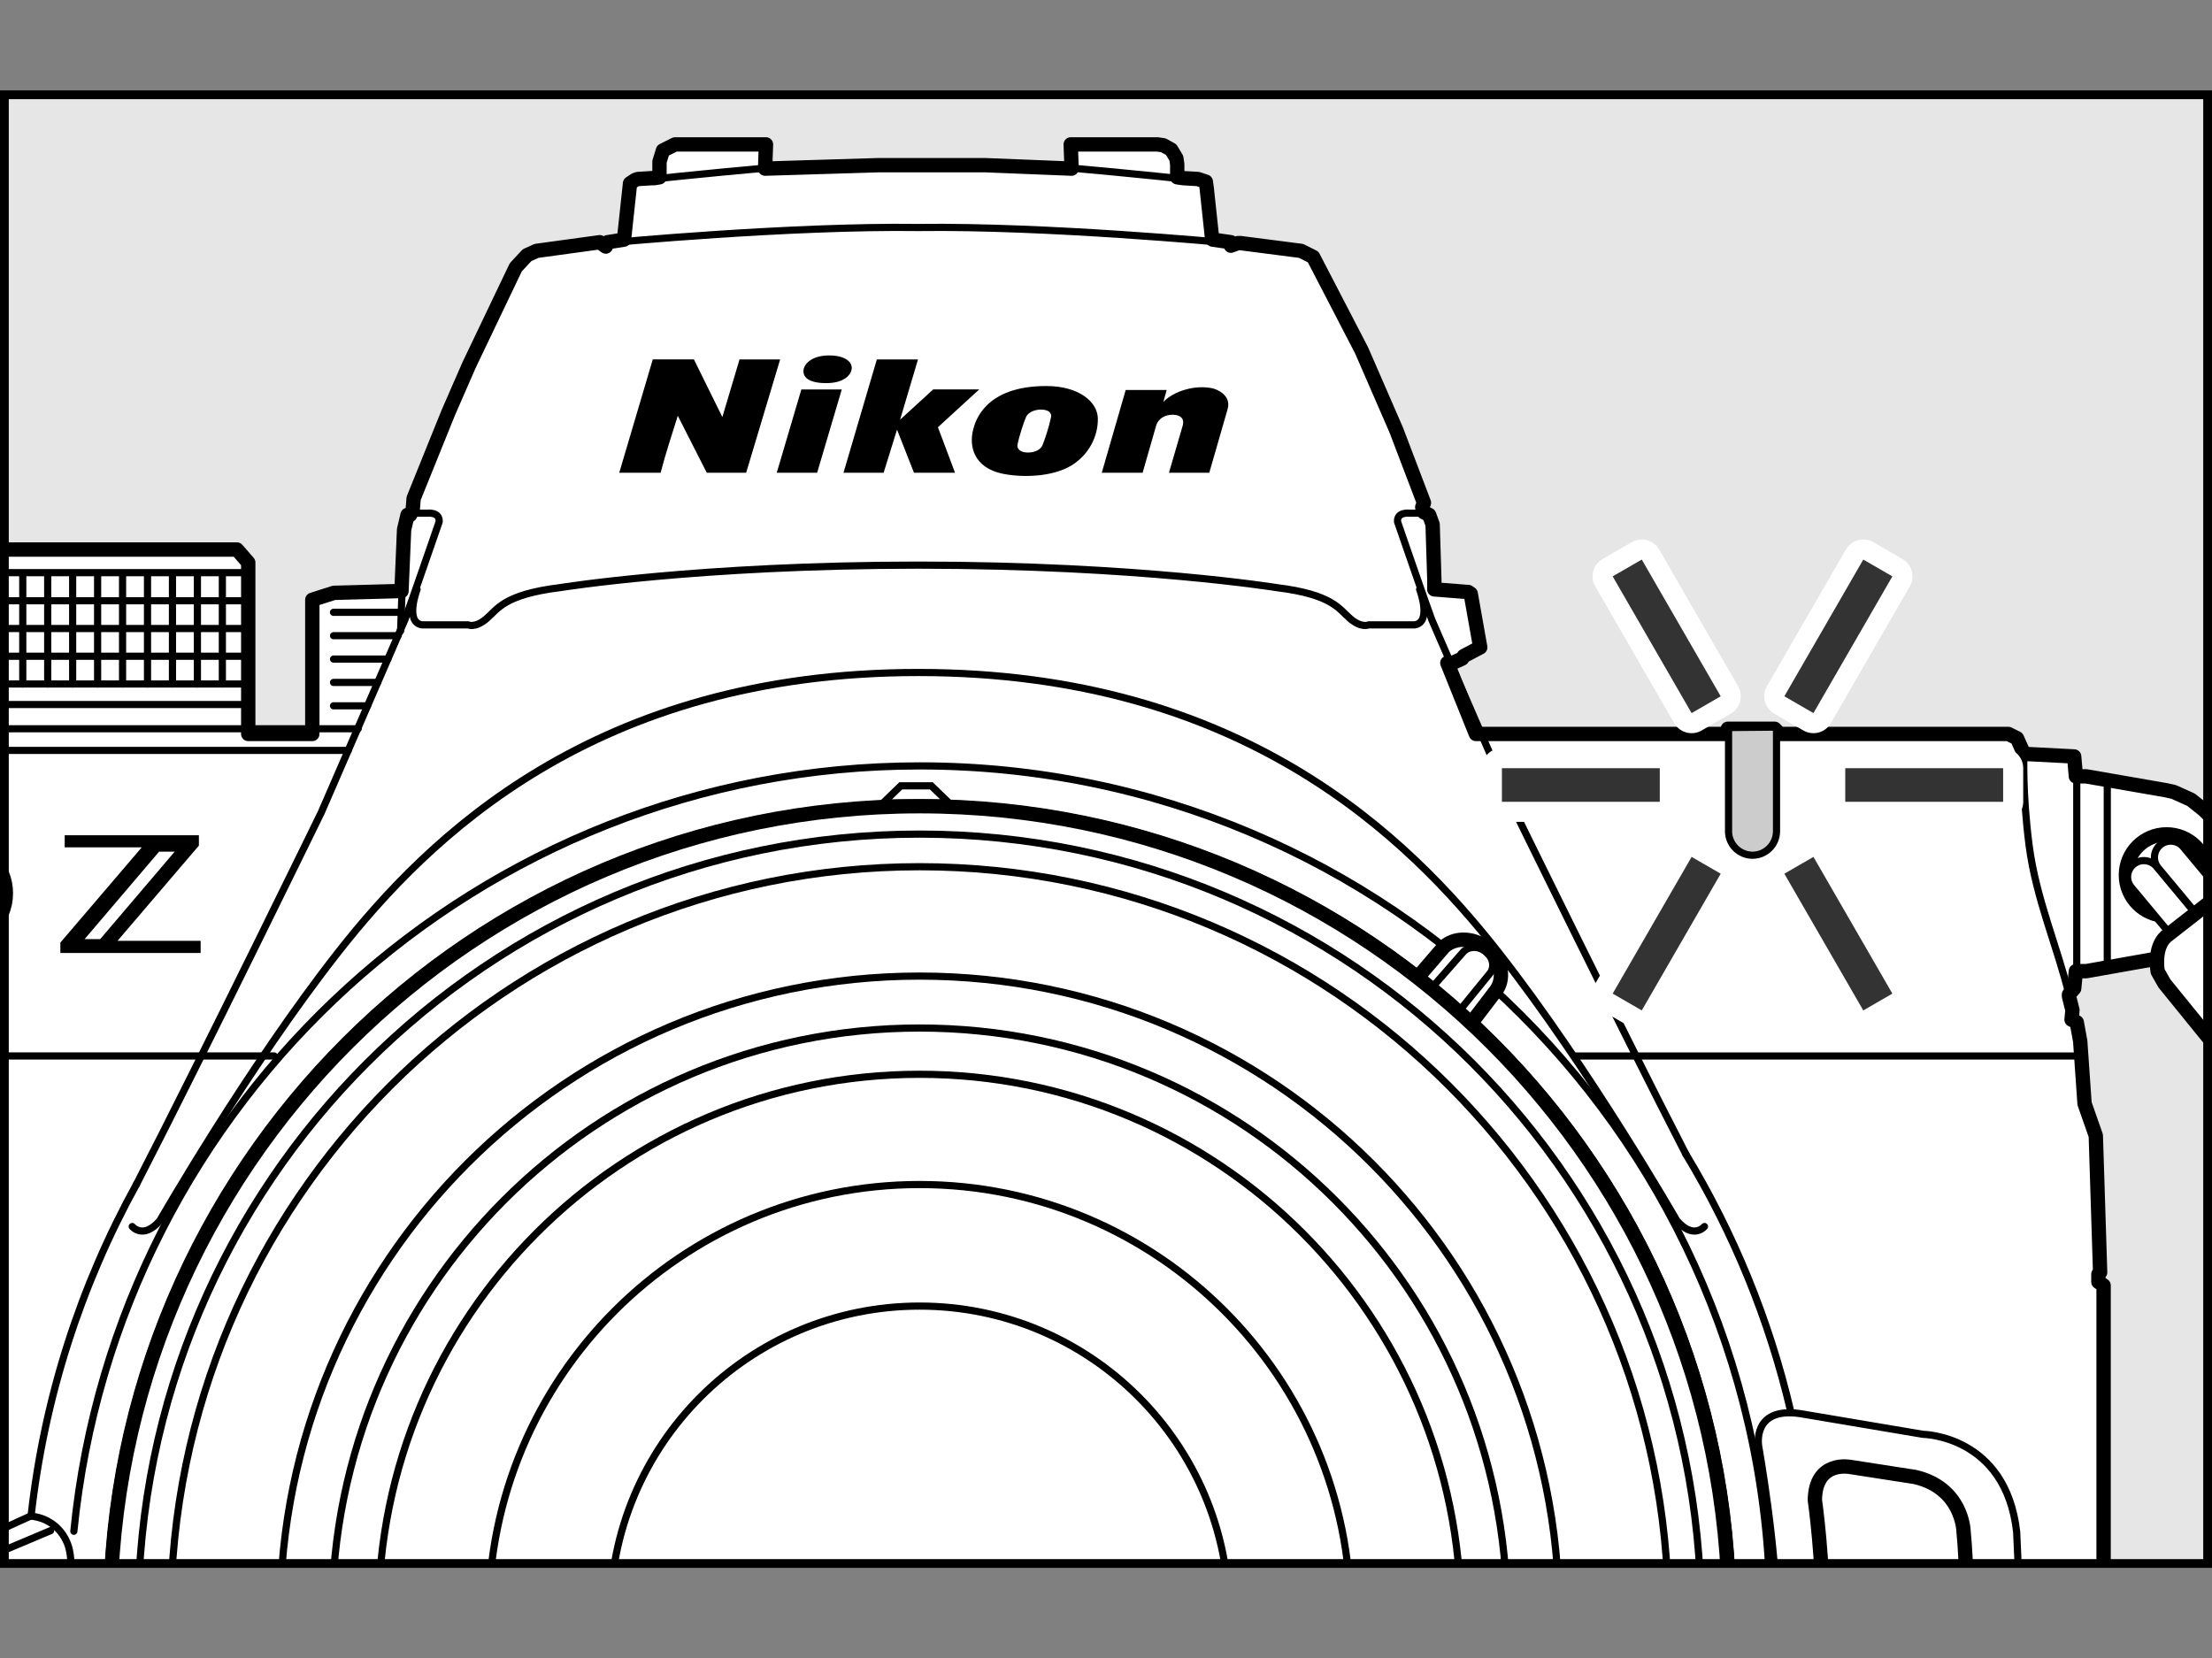 <?xml version="1.0" encoding="utf-8"?>
<!-- Generator: Adobe Illustrator 28.5.0, SVG Export Plug-In . SVG Version: 9.03 Build 54727)  -->
<!DOCTYPE svg PUBLIC "-//W3C//DTD SVG 1.1//EN" "http://www.w3.org/Graphics/SVG/1.1/DTD/svg11.dtd">
<svg version="1.1" xmlns="http://www.w3.org/2000/svg" xmlns:xlink="http://www.w3.org/1999/xlink" x="0px" y="0px"
	 width="277.478px" height="208.035px" viewBox="0 0 277.478 208.035" style="enable-background:new 0 0 277.478 208.035;"
	 xml:space="preserve">
<rect x="0" y="0" width="277.478" height="208.035" fill="#808080" stroke="none"/>
<g id="統合">
	<defs>
		<rect id="SVGID_1_" x="0.55" y="11.891" width="276.378" height="184.252"/>
	</defs>
	<use xlink:href="#SVGID_1_"  style="overflow:visible;fill:#E6E6E6;"/>
	<clipPath id="SVGID_00000045591722297406989250000016855422104360417695_">
		<use xlink:href="#SVGID_1_"  style="overflow:visible;"/>
	</clipPath>
	<g id="Body" style="clip-path:url(#SVGID_00000045591722297406989250000016855422104360417695_);">
		<polyline style="fill:#FFFFFF;stroke:#000000;stroke-width:1.8;stroke-linecap:round;stroke-linejoin:round;" points="270.287,120.311 261.707,121.832 260.404,121.832 260.187,124.004 
			259.535,124.764 259.535,124.981 259.97,126.719 259.861,127.914 260.513,128.239 260.947,130.629 
			261.49,138.448 262.902,142.467 263.445,159.626 263.228,159.843 263.228,160.821 263.88,161.255 
			263.88,278.331 263.337,278.44 262.142,278.44 262.033,278.44 262.033,278.983 262.033,279.417 
			263.228,279.417 263.445,280.286 263.445,285.607 263.445,280.286 263.011,301.246 262.793,301.572 
			262.902,304.505 262.468,307.22 262.359,308.957 262.033,310.586 259.427,314.931 258.558,315.691 
			256.82,316.234 253.312,316.234 237.994,316.234 -40.95,316.234 -109.566,316.234 -123.621,316.234 
			-125.468,315.582 -127.097,314.279 -127.966,312.976 -128.726,308.957 -128.726,304.505 
			-128.943,303.962 -129.377,303.636 -129.486,303.31 -130.246,287.779 -130.246,191.339 -129.92,184.062 
			-130.355,181.564 -133.613,169.835 -135.133,163.536 -135.676,160.061 -136.111,155.825 
			-136.219,153.544 -136.219,151.589 -136.111,149.526 -135.785,146.594 -135.242,143.336 -133.939,138.34 
			-133.504,136.819 -134.265,136.711 -139.369,135.842 -140.998,135.299 -142.193,134.756 
			-143.93,133.67 -145.777,131.498 -147.08,129.217 -147.623,126.828 -147.732,125.307 
			-147.623,123.787 -147.297,122.375 -146.971,121.506 -146.211,119.768 -144.908,118.031 -142.41,116.076 
			-140.564,115.207 -129.377,113.035 -128.074,113.035 -127.857,110.754 -126.988,110.537 -127.097,110.537 
			-126.988,110.537 -126.662,110.537 -124.925,110.428 -123.078,105.867 -120.363,100.871 
			-121.341,100.002 -121.449,99.785 -121.449,90.119 -119.169,88.056 -117.974,88.056 -107.548,88.056 
			-106.245,88.056 -104.941,88.056 -99.728,86.535 -98.099,86.21 -93.212,85.123 -82.243,84.146 
			-80.614,84.037 -76.921,83.712 -73.012,82.3 -70.84,81.757 -68.885,81.54 -67.581,81.431 
			-66.278,81.322 -63.346,81.214 -60.522,81.322 -59.11,81.431 -56.504,81.648 -53.68,82.3 
			-52.594,82.626 -52.485,81.757 -51.834,80.888 -37.715,76.978 -35.543,76.978 -35.326,76.978 
			-35.543,76.978 -34.674,77.087 -34.674,70.462 -33.154,68.941 -32.937,68.941 29.728,68.941 
			31.14,70.57 31.14,92.074 39.177,92.074 39.177,75.24 41.892,74.372 49.929,74.154 
			50.363,74.154 50.689,66.444 51.123,64.597 51.449,64.597 51.775,63.946 51.884,62.534 
			56.228,51.782 58.834,45.809 64.699,33.536 66.111,32.016 67.305,31.473 75.234,30.387 
			75.994,30.93 76.211,30.387 78.274,30.061 79.035,23.002 79.686,22.567 80.012,22.459 
			81.75,22.35 82.076,22.35 82.727,22.241 82.727,20.287 83.162,18.875 84.248,18.332 
			84.682,18.115 85.225,18.115 96.086,18.115 95.977,21.155 110.204,20.721 123.563,20.721 
			134.423,21.155 134.314,18.115 145.175,18.115 145.935,18.223 146.912,18.766 147.564,19.852 
			147.673,20.612 147.673,22.241 148.433,22.35 150.279,22.459 151.257,22.785 151.365,23.545 
			152.017,29.627 152.126,30.061 154.406,30.387 154.406,30.821 155.275,30.495 155.601,30.495 
			163.203,31.473 163.638,31.69 164.724,32.233 170.805,43.962 175.15,53.954 178.625,63.077 
			178.408,63.62 178.625,64.271 179.277,64.597 179.711,65.792 179.928,72.743 179.928,73.937 
			184.055,74.263 184.164,74.263 184.49,74.48 185.684,81.214 183.621,82.3 183.404,82.626 
			182.209,83.169 181.557,83.169 185.141,92.074 186.336,92.074 216.419,92.074 216.745,91.423 
			222.61,91.423 223.261,92.074 251.281,92.074 251.933,92.074 253.019,92.617 253.888,94.572 
			260.187,94.898 260.404,97.396 261.707,97.396 271.699,99.133 272.677,99.351 274.849,100.328 
			276.478,101.631 278.107,103.26 279.627,106.193 279.953,108.582 280.062,109.56 280.062,110.32 		"/>
		<g>
			<path style="fill:none;stroke:#000000;stroke-width:0.9;stroke-linecap:round;stroke-linejoin:round;" d="M166.795,265.911c14.962-12.216,25.503-29.635,28.87-49.499h3.408
				c0.72-4.462,1.112-9.039,1.112-13.713c0-21.371-7.922-40.888-20.969-55.833l-2.577,2.128
				c-14.336-16.36-35.112-26.945-58.368-27.787v-3.35c-1.001-0.034-1.998-0.077-3.015-0.077
				c-19.325,0-37.132,6.469-51.41,17.323l1.983,2.72c-15.244,11.634-26.271,28.523-30.364,47.974l-3.232-0.972
				c-1.232,5.761-1.904,11.744-1.904,17.876c0,21.025,7.651,40.249,20.3,55.083l2.717-1.988
				c12.875,15.003,31.103,25.279,51.735,27.84v3.369c3.333,0.395,6.719,0.631,10.175,0.631
				c20.264,0,38.847-7.1,53.434-18.935L166.795,265.911z"/>
			<path style="fill:none;stroke:#000000;stroke-width:0.9;stroke-linecap:round;" d="M163.88,232.92c0,5.279-4.347,9.61-9.628,9.61H76.249
				c-5.288,0-9.622-4.331-9.622-9.61v-60.428c0-5.288,4.333-9.61,9.622-9.61h78.003
				c5.281,0,9.628,4.321,9.628,9.61V232.92z"/>
			
				<linearGradient id="SVGID_00000108296719782013127290000010847686484194488980_" gradientUnits="userSpaceOnUse" x1="79.82" y1="238.138" x2="150.688" y2="167.27">
				<stop  offset="0.03" style="stop-color:#333333"/>
				<stop  offset="0.558" style="stop-color:#CCCCCC"/>
				<stop  offset="1" style="stop-color:#333333"/>
			</linearGradient>
			
				<rect x="75.051" y="172.039" style="fill:url(#SVGID_00000108296719782013127290000010847686484194488980_);stroke:#000000;stroke-width:1.8;stroke-linecap:round;stroke-linejoin:round;" width="80.406" height="61.33"/>
			<g>
				<path style="fill:none;stroke:#000000;stroke-width:0.9;stroke-linecap:round;stroke-linejoin:round;" d="M82.245,141.846c0,1.149-0.923,2.079-2.072,2.079c-1.135,0-2.065-0.93-2.065-2.079
					c0-1.135,0.93-2.065,2.065-2.065C81.322,139.781,82.245,140.711,82.245,141.846z"/>
				<path style="fill:none;stroke:#000000;stroke-width:0.9;stroke-linecap:round;stroke-linejoin:round;" d="M88.841,138.216c0,1.136-0.923,2.07-2.074,2.07c-1.149,0-2.067-0.934-2.067-2.07
					c0-1.149,0.918-2.065,2.067-2.065C87.919,136.151,88.841,137.067,88.841,138.216z"/>
				<path style="fill:none;stroke:#000000;stroke-width:0.9;stroke-linecap:round;stroke-linejoin:round;" d="M95.798,135.521c0,1.14-0.923,2.06-2.074,2.06c-1.138,0-2.06-0.92-2.06-2.06
					c0-1.145,0.923-2.074,2.06-2.074C94.875,133.446,95.798,134.376,95.798,135.521z"/>
				<path style="fill:none;stroke:#000000;stroke-width:0.9;stroke-linecap:round;stroke-linejoin:round;" d="M102.901,133.685c0,1.144-0.932,2.06-2.065,2.06c-1.156,0-2.074-0.916-2.074-2.06
					c0-1.14,0.918-2.07,2.074-2.07C101.969,131.615,102.901,132.545,102.901,133.685z"/>
				<path style="fill:none;stroke:#000000;stroke-width:0.9;stroke-linecap:round;stroke-linejoin:round;" d="M110.041,132.675c0,1.154-0.934,2.065-2.081,2.065c-1.138,0-2.06-0.911-2.06-2.065
					c0-1.144,0.923-2.065,2.06-2.065C109.107,130.611,110.041,131.531,110.041,132.675z"/>
				<path style="fill:none;stroke:#000000;stroke-width:0.9;stroke-linecap:round;stroke-linejoin:round;" d="M117.593,132.269c0,1.149-0.93,2.065-2.076,2.065c-1.142,0-2.07-0.916-2.07-2.065
					c0-1.149,0.928-2.079,2.07-2.079C116.663,130.19,117.593,131.12,117.593,132.269z"/>
				<path style="fill:none;stroke:#000000;stroke-width:0.9;stroke-linecap:round;stroke-linejoin:round;" d="M125.003,132.675c0,1.154-0.923,2.065-2.065,2.065c-1.142,0-2.069-0.911-2.069-2.065
					c0-1.144,0.927-2.065,2.069-2.065C124.08,130.611,125.003,131.531,125.003,132.675z"/>
				<path style="fill:none;stroke:#000000;stroke-width:0.9;stroke-linecap:round;stroke-linejoin:round;" d="M132.241,134.072c0,1.149-0.928,2.079-2.06,2.079c-1.151,0-2.074-0.93-2.074-2.079
					c0-1.13,0.923-2.06,2.074-2.06C131.314,132.012,132.241,132.942,132.241,134.072z"/>
				<path style="fill:none;stroke:#000000;stroke-width:0.9;stroke-linecap:round;stroke-linejoin:round;" d="M139.298,135.745c0,1.145-0.932,2.084-2.074,2.084c-1.15,0-2.068-0.939-2.068-2.084
					c0-1.135,0.918-2.06,2.068-2.06C138.366,133.685,139.298,134.609,139.298,135.745z"/>
				<path style="fill:none;stroke:#000000;stroke-width:0.9;stroke-linecap:round;stroke-linejoin:round;" d="M146.345,138.599c0,1.14-0.939,2.069-2.072,2.069c-1.147,0-2.065-0.929-2.065-2.069
					c0-1.144,0.918-2.065,2.065-2.065C145.406,136.534,146.345,137.455,146.345,138.599z"/>
				<path style="fill:none;stroke:#000000;stroke-width:0.9;stroke-linecap:round;stroke-linejoin:round;" d="M152.393,141.846c0,1.149-0.932,2.079-2.086,2.079c-1.13,0-2.06-0.93-2.06-2.079
					c0-1.135,0.929-2.065,2.06-2.065C151.46,139.781,152.393,140.711,152.393,141.846z"/>
				<path style="fill:none;stroke:#000000;stroke-width:0.9;stroke-linecap:round;stroke-linejoin:round;" d="M152.007,139.08v-0.005c-10.721-6.489-23.3-10.217-36.745-10.217
					c-13.415,0-25.972,3.723-36.684,10.175c-0.979,0.556-1.642,1.612-1.642,2.808
					c0,1.808,1.444,3.256,3.238,3.256c0.689,0,1.336-0.22,1.869-0.588c9.715-5.831,21.074-9.184,33.22-9.184
					c12.1,0,23.421,3.326,33.099,9.105c0.544,0.416,1.205,0.668,1.946,0.668c1.801,0,3.265-1.448,3.265-3.256
					C153.572,140.669,152.93,139.66,152.007,139.08z"/>
			</g>
			<path style="fill:none;stroke:#000000;stroke-width:0.9;stroke-linecap:round;" d="M50.996,202.704c0-35.486,28.77-64.254,64.256-64.254
				c35.49,0,64.259,28.768,64.259,64.254c0,35.491-28.768,64.259-64.259,64.259
				C79.767,266.963,50.996,238.195,50.996,202.704z"/>
			<path style="fill:none;stroke:#000000;stroke-width:0.9;stroke-linecap:round;" d="M74.168,252.102h-15.884c-4.149,0-7.545-3.392-7.545-7.54v-84.16
				c0-4.148,3.396-7.54,7.545-7.54h16.425"/>
			<path style="fill:none;stroke:#000000;stroke-width:0.9;stroke-linecap:round;" d="M155.798,152.862h16.283c4.149,0,7.544,3.392,7.544,7.54v84.16
				c0,4.149-3.396,7.54-7.544,7.54h-15.741"/>
			<path style="fill:none;stroke:#000000;stroke-width:0.9;stroke-linecap:round;stroke-linejoin:round;" d="M38.391,283.947l-12.536,3.59c0,0-8.03,2.131-12.352-3.685
				c0,0-13.899-17.395-20.876-36.397c-7.037-18.98-7.709-41.004-7.709-41.004c-0.492-7.229,6.998-10.825,6.998-10.825
				l11.864-5.412"/>
			<path style="fill:none;stroke:#000000;stroke-width:0.9;stroke-linecap:round;stroke-linejoin:round;" d="M212.358,202.684c0,1.612-1.317,2.919-2.929,2.919c-1.616,0-2.929-1.308-2.929-2.919
				c0-1.616,1.313-2.929,2.929-2.929C211.041,199.755,212.358,201.067,212.358,202.684z"/>
			<path style="fill:#FFFFFF;stroke:#000000;stroke-width:1.8;stroke-linecap:round;stroke-linejoin:round;" d="M-2.398,198.579l-3.909,1.706c0,0-3.909,1.701-3.8,6.003c0,0,0.974,13.528,1.75,17.55
				c0,0,0.664,4.483,6.178,3.608l4.702-1.695c0,0,3.283-1.635,3.007-5.139c0,0-0.849-4.389-1.093-9.513
				c-0.244-5.124-0.383-8.365-0.383-8.365S3.336,196.804-2.398,198.579z"/>
			<path style="fill:none;stroke:#000000;stroke-width:0.9;stroke-linecap:round;stroke-linejoin:round;" d="M-5.632,203.08l2.272-1.186c0,0,3.415-1.338,4.1,2.741c0,0,0.181,3.606,0.543,9.089
				l0.528,5.483c0,0,0.958,3.073-1.763,4.52l-2.47,1.012c0,0-3.623,0.557-4.161-2.371l-1.668-15.214
				C-8.25,207.155-8.66,204.443-5.632,203.08z"/>
			<path style="fill:#FFFFFF;stroke:#000000;stroke-width:1.8;stroke-linecap:round;stroke-linejoin:round;" d="M27.733,281.702l-4.091,1.206c0,0-4.088,1.21-6.769-2.155c0,0-7.951-10.989-9.942-14.567
				c0,0-2.373-3.861,2.413-6.736l4.691-1.724c0,0,3.565-0.858,5.607,2.004c0,0,2.171,3.908,5.278,7.99
				s5.084,6.653,5.084,6.653S33.266,279.375,27.733,281.702z"/>
			<path style="fill:none;stroke:#000000;stroke-width:0.9;stroke-linecap:round;stroke-linejoin:round;" d="M22.363,280.333l2.503-0.553c0,0,3.476-1.17,1.378-4.736c0,0-2.18-2.878-5.427-7.311
				l-3.12-4.54c0,0-1.242-2.969-4.256-2.328l-2.543,0.812c0,0-3.133,1.902-1.663,4.491l8.503,12.726
				C17.737,278.895,19.167,281.235,22.363,280.333z"/>
			<path style="fill:none;stroke:#000000;stroke-width:0.9;stroke-linecap:round;stroke-linejoin:round;" d="M22.553,277.562L22.553,277.562c-0.501,0.347-1.194,0.22-1.54-0.28l-8.088-11.689
				c-0.346-0.501-0.22-1.194,0.28-1.54l0,0c0.501-0.346,1.194-0.22,1.54,0.28l8.088,11.689
				C23.18,276.523,23.054,277.216,22.553,277.562z"/>
			<path style="fill:none;stroke:#000000;stroke-width:0.9;stroke-linecap:round;stroke-linejoin:round;" d="M224.625,228.425c-11.616,49.58-56.113,86.496-109.234,86.496
				c-29.905,0-57.078-11.701-77.188-30.775"/>
			<path style="fill:none;stroke:#000000;stroke-width:0.9;stroke-linecap:round;stroke-linejoin:round;" d="M211.475,144.784c5.975,9.886,10.468,20.769,13.17,32.34"/>
			<path style="fill:none;stroke:#000000;stroke-width:0.9;stroke-linecap:round;stroke-linejoin:round;" d="M3.894,190.226c1.661-14.974,6.269-29.059,13.231-41.663"/>
			<path style="fill:none;stroke:#000000;stroke-width:1.8;stroke-linecap:round;stroke-linejoin:round;" d="M13.867,202.731c0-56.07,45.455-101.522,101.525-101.522
				c56.072,0,101.527,45.452,101.527,101.522c0,56.075-45.455,101.527-101.527,101.527
				C59.322,304.258,13.867,258.806,13.867,202.731z"/>
			<path style="fill:none;stroke:#000000;stroke-width:0.9;stroke-linecap:round;stroke-linejoin:round;" d="M4.327,190.268c0,0,2.844,0.28,4.1,3.28c0.984,2.351,0.164,6.451,0.164,6.451
				s-0.337,5.775,0.765,14.871c0,0,2.267,15.014,4.702,21.595"/>
			<path style="fill:none;stroke:#000000;stroke-width:0.9;stroke-linecap:round;stroke-linejoin:round;" d="M6.35,192.018l-13.231,5.576c-2.734,1.093-4.277,3.198-4.277,3.198
				c-3.323,4.346-1.054,15.882-1.054,15.882c2.032,16.894,5.619,26.079,5.619,26.079
				c0.642,1.786,4.004,0.765,4.004,0.765l17.03-6.302c1.144-0.415,1.257,0.206,1.257,0.206l0.465,1.127
				l0.547,1.388c0,0,0.426,0.705-0.519,1.175l-17.714,6.67c0,0-2.792,1.061-2.078,3.097
				c0,0,2.042,6.09,7.574,16.011c5.532,9.921,12.6,17.304,12.6,17.304s2.692,2.843,8.255,1.422l13.449-3.854"/>
			<path style="fill:none;stroke:#000000;stroke-width:0.9;stroke-linecap:round;stroke-linejoin:round;" d="M38.852,283.32c0,0,2.027-2.589-0.355-6.178c-2.383-3.589-8.193-9.515-11.208-14.105
				c-7.9-12.028-11.153-20.83-11.153-20.83"/>
			<path style="fill:none;stroke:#000000;stroke-width:0.9;stroke-linecap:round;stroke-linejoin:round;" d="M253.382,202.598c-0.099,4.036-0.407,10.523-0.407,10.523
				c-1.364,12.133-11.754,12.247-11.754,12.247l-15.403,2.597c-6.084,0.883-5.209-4.073-5.209-4.073
				s2.317-13.095,2.246-21.24c0.071-8.145-2.246-21.24-2.246-21.24s-0.875-4.956,5.209-4.073l15.403,2.597
				c0,0,10.39,0.114,11.754,12.247c0,0,0.308,6.487,0.407,10.523V202.598z"/>
			<path style="fill:none;stroke:#000000;stroke-width:1.8;stroke-linecap:round;stroke-linejoin:round;" d="M232.145,184.036c0,0-4.428-0.923-4.483,4.155c0,0,1.118,7.813,0.929,14.953
				c-0.189,7.14-0.984,13.75-0.984,13.75s-1.206,4.592,4.647,4.592l7.982-1.367
				c0,0,5.219-0.498,6.069-6.725c0,0,0.875-12.411,0-21.377c0,0-0.166-5.355-6.069-6.725L232.145,184.036z"/>
			<g>
				<path d="M-2.965,236.609h-1.14v-5.734h3.183v0.929h-2.043v1.388h1.966v0.923h-1.966V236.609z"/>
				<path d="M0.928,233.109c0.311-0.564,0.775-0.824,1.459-0.824c0.549,0,0.965,0.19,1.197,0.549
					c0.184,0.282,0.276,0.726,0.276,1.373v2.403h-1.085v-2.142c0-0.929-0.219-1.281-0.796-1.281
					c-0.365,0-0.662,0.19-0.817,0.521c-0.098,0.205-0.147,0.487-0.147,0.88v2.022h-1.078v-2.712
					c0-0.515-0.007-0.794-0.042-1.542h1.013L0.928,233.109z"/>
				<path d="M5.776,236.609v-4.508l-1,0.837l-0.578-0.732l1.712-1.33h0.993v5.734H5.776z"/>
			</g>
			<g>
				<path d="M3.275,254.632h-1.123v-5.642h3.133v0.914h-2.011v1.367h1.934v0.908h-1.934V254.632z"/>
				<path d="M7.119,251.187c0.305-0.555,0.763-0.812,1.435-0.812c0.541,0,0.951,0.188,1.179,0.54
					c0.181,0.278,0.27,0.715,0.27,1.352v2.364h-1.067v-2.108c0-0.914-0.215-1.262-0.784-1.262
					c-0.36,0-0.651,0.188-0.803,0.515c-0.097,0.201-0.146,0.478-0.146,0.867v1.988h-1.061v-2.667
					c0-0.508-0.007-0.784-0.042-1.521h0.998L7.119,251.187z"/>
				<path d="M14.727,254.632h-3.793v-0.929c0.784-0.713,1.345-1.275,1.789-1.802
					c0.457-0.54,0.644-0.923,0.644-1.29c0-0.485-0.354-0.803-0.901-0.803c-0.43,0-0.812,0.132-1.332,0.457
					l-0.09-0.972c0.679-0.29,1.117-0.395,1.72-0.395c1.089,0,1.796,0.626,1.796,1.582
					c0,0.513-0.201,1.004-0.673,1.621c-0.437,0.589-0.985,1.185-1.525,1.657h2.365V254.632z"/>
			</g>
			<path style="fill:none;stroke:#000000;stroke-width:0.9;stroke-linecap:round;stroke-linejoin:round;" d="M9.264,192.098c5.336-53.909,50.815-96.015,106.127-96.015
				c58.903,0,106.653,47.747,106.653,106.648c0,58.906-47.75,106.653-106.653,106.653
				c-28.651,0-54.664-11.298-73.826-29.682"/>
		</g>
		<g>
			<defs>
				<path id="SVGID_00000029767498507181687260000011648765649773706123_" d="M31.9,70.461v18.843h-52.771l-0.88,0.163
					c0,0,0.326-3.367-3.693-4.779l-2.172-0.652c0,0-0.206-0.033-0.521-0.087
					c-0.087-0.011-0.195-0.022-0.304-0.043l-0.272-0.25c-0.532-0.391-1.618-0.739-3.095-1.01v-0.13
					c0,0,0.004-1.445-4.605-2.335v-9.721H31.9z"/>
			</defs>
			<clipPath id="SVGID_00000069388708622560738970000010358594735255728279_">
				<use xlink:href="#SVGID_00000029767498507181687260000011648765649773706123_"  style="overflow:visible;"/>
			</clipPath>
			<g style="clip-path:url(#SVGID_00000069388708622560738970000010358594735255728279_);">
				<line style="fill:none;stroke:#000000;stroke-width:0.9;stroke-linecap:round;stroke-linejoin:round;" x1="-34.63" y1="75.368" x2="30.854" y2="75.368"/>
				<line style="fill:none;stroke:#000000;stroke-width:0.9;stroke-linecap:round;stroke-linejoin:round;" x1="-34.63" y1="71.841" x2="30.854" y2="71.841"/>
				<line style="fill:none;stroke:#000000;stroke-width:0.9;stroke-linecap:round;stroke-linejoin:round;" x1="-34.63" y1="78.848" x2="30.854" y2="78.848"/>
				<line style="fill:none;stroke:#000000;stroke-width:0.9;stroke-linecap:round;stroke-linejoin:round;" x1="-34.63" y1="82.328" x2="30.854" y2="82.328"/>
				<line style="fill:none;stroke:#000000;stroke-width:0.9;stroke-linecap:round;stroke-linejoin:round;" x1="-34.63" y1="85.807" x2="30.854" y2="85.807"/>
				<g>
					<line style="fill:none;stroke:#000000;stroke-width:0.9;stroke-linecap:round;stroke-linejoin:round;" x1="-34.703" y1="72.131" x2="-34.703" y2="85.807"/>
					<line style="fill:none;stroke:#000000;stroke-width:0.9;stroke-linecap:round;stroke-linejoin:round;" x1="-31.573" y1="72.131" x2="-31.573" y2="85.807"/>
					<line style="fill:none;stroke:#000000;stroke-width:0.9;stroke-linecap:round;stroke-linejoin:round;" x1="-28.443" y1="72.131" x2="-28.443" y2="85.807"/>
					<line style="fill:none;stroke:#000000;stroke-width:0.9;stroke-linecap:round;stroke-linejoin:round;" x1="-25.313" y1="72.131" x2="-25.313" y2="85.807"/>
					<line style="fill:none;stroke:#000000;stroke-width:0.9;stroke-linecap:round;stroke-linejoin:round;" x1="-22.183" y1="72.131" x2="-22.183" y2="85.807"/>
					<line style="fill:none;stroke:#000000;stroke-width:0.9;stroke-linecap:round;stroke-linejoin:round;" x1="-19.054" y1="72.131" x2="-19.054" y2="85.807"/>
					<line style="fill:none;stroke:#000000;stroke-width:0.9;stroke-linecap:round;stroke-linejoin:round;" x1="-15.924" y1="72.131" x2="-15.924" y2="85.807"/>
					<line style="fill:none;stroke:#000000;stroke-width:0.9;stroke-linecap:round;stroke-linejoin:round;" x1="-12.794" y1="72.131" x2="-12.794" y2="85.807"/>
					<line style="fill:none;stroke:#000000;stroke-width:0.9;stroke-linecap:round;stroke-linejoin:round;" x1="-9.664" y1="72.131" x2="-9.664" y2="85.807"/>
					<line style="fill:none;stroke:#000000;stroke-width:0.9;stroke-linecap:round;stroke-linejoin:round;" x1="-6.534" y1="72.131" x2="-6.534" y2="85.807"/>
					<line style="fill:none;stroke:#000000;stroke-width:0.9;stroke-linecap:round;stroke-linejoin:round;" x1="-3.405" y1="72.131" x2="-3.405" y2="85.807"/>
					<line style="fill:none;stroke:#000000;stroke-width:0.9;stroke-linecap:round;stroke-linejoin:round;" x1="-0.275" y1="72.131" x2="-0.275" y2="85.807"/>
					<line style="fill:none;stroke:#000000;stroke-width:0.9;stroke-linecap:round;stroke-linejoin:round;" x1="2.855" y1="72.131" x2="2.855" y2="85.807"/>
					<line style="fill:none;stroke:#000000;stroke-width:0.9;stroke-linecap:round;stroke-linejoin:round;" x1="5.985" y1="72.131" x2="5.985" y2="85.807"/>
					<line style="fill:none;stroke:#000000;stroke-width:0.9;stroke-linecap:round;stroke-linejoin:round;" x1="9.114" y1="72.131" x2="9.114" y2="85.807"/>
					<line style="fill:none;stroke:#000000;stroke-width:0.9;stroke-linecap:round;stroke-linejoin:round;" x1="12.244" y1="72.131" x2="12.244" y2="85.807"/>
					<line style="fill:none;stroke:#000000;stroke-width:0.9;stroke-linecap:round;stroke-linejoin:round;" x1="15.374" y1="72.131" x2="15.374" y2="85.807"/>
					<line style="fill:none;stroke:#000000;stroke-width:0.9;stroke-linecap:round;stroke-linejoin:round;" x1="18.504" y1="72.131" x2="18.504" y2="85.807"/>
					<line style="fill:none;stroke:#000000;stroke-width:0.9;stroke-linecap:round;stroke-linejoin:round;" x1="21.634" y1="72.131" x2="21.634" y2="85.807"/>
					<line style="fill:none;stroke:#000000;stroke-width:0.9;stroke-linecap:round;stroke-linejoin:round;" x1="24.763" y1="72.131" x2="24.763" y2="85.807"/>
					<line style="fill:none;stroke:#000000;stroke-width:0.9;stroke-linecap:round;stroke-linejoin:round;" x1="27.893" y1="72.131" x2="27.893" y2="85.807"/>
					<line style="fill:none;stroke:#000000;stroke-width:0.9;stroke-linecap:round;stroke-linejoin:round;" x1="31.023" y1="72.131" x2="31.023" y2="85.807"/>
				</g>
			</g>
		</g>
		<path style="fill:#FFFFFF;stroke:#000000;stroke-width:1.8;stroke-linecap:round;stroke-linejoin:round;" d="M0.737,112.059c0,3.449-2.788,6.245-6.249,6.245c-3.445,0-6.253-2.796-6.253-6.245
			c0-3.457,2.809-6.249,6.253-6.249C-2.051,105.81,0.737,108.602,0.737,112.059z"/>
		<path style="fill:none;stroke:#000000;stroke-width:0.9;stroke-linecap:round;stroke-linejoin:round;" d="M-31.803,84.689v-2.172c0,0-0.815-2.335-7.696-2.335h-1.488
			c-6.882,0-7.696,2.335-7.696,2.335v1.195"/>
		<path style="fill:none;stroke:#000000;stroke-width:0.9;stroke-linecap:round;stroke-linejoin:round;" d="M-33.274,81.246c0.522,0.192,0.818,0.409,0.818,0.635c0,0.783-3.525,1.427-7.859,1.427
			c-4.334,0-7.85-0.644-7.85-1.427c0-0.296,0.505-0.574,1.366-0.809"/>
		<ellipse cx="-39.996" cy="80.724" rx="3.231" ry="0.586"/>
		<path style="fill:none;stroke:#000000;stroke-width:0.9;stroke-linecap:round;stroke-linejoin:round;" d="M-22.728,89.467c0,0-6.382,7.334-7.602,9.449c-1.221,2.114-7.133,4.31-12.598,5.973
			c-5.465,1.663-27.368,4.127-27.368,4.127s-38.556,4.05-54.628,1.412"/>
		<path style="fill:none;stroke:#000000;stroke-width:0.9;stroke-linecap:round;stroke-linejoin:round;" d="M-16.239,131.416l-0.244-4.697c0.054-2.281-0.489-5.973-0.489-5.973l-4.779-31.278
			c0,0,0.326-3.367-3.693-4.779l-2.172-0.652"/>
		<g>
			<path style="fill:none;stroke:#000000;stroke-width:1.8;stroke-linecap:round;stroke-linejoin:round;" d="M-42.764,124.393c0,1.535-1.118,2.795-2.479,2.795h-46.132
				c-1.363,0-2.471-1.26-2.471-2.795v-5.645c0-1.53,1.108-2.78,2.471-2.78h46.132
				c1.361,0,2.479,1.25,2.479,2.78V124.393z"/>
			<g>
				<line style="fill:none;stroke:#000000;stroke-width:0.9;stroke-linecap:round;stroke-linejoin:round;" x1="-91.868" y1="116.089" x2="-91.868" y2="127.057"/>
				<line style="fill:none;stroke:#000000;stroke-width:0.9;stroke-linecap:round;stroke-linejoin:round;" x1="-89.268" y1="116.089" x2="-89.268" y2="127.057"/>
				<line style="fill:none;stroke:#000000;stroke-width:0.9;stroke-linecap:round;stroke-linejoin:round;" x1="-85.757" y1="116.089" x2="-85.757" y2="127.057"/>
				<line style="fill:none;stroke:#000000;stroke-width:0.9;stroke-linecap:round;stroke-linejoin:round;" x1="-81.404" y1="116.089" x2="-81.404" y2="127.057"/>
				<line style="fill:none;stroke:#000000;stroke-width:0.9;stroke-linecap:round;stroke-linejoin:round;" x1="-76.926" y1="116.089" x2="-76.926" y2="127.057"/>
				<line style="fill:none;stroke:#000000;stroke-width:0.9;stroke-linecap:round;stroke-linejoin:round;" x1="-71.254" y1="116.089" x2="-71.254" y2="127.057"/>
				<line style="fill:none;stroke:#000000;stroke-width:0.9;stroke-linecap:round;stroke-linejoin:round;" x1="-44.742" y1="116.089" x2="-44.742" y2="127.057"/>
				<line style="fill:none;stroke:#000000;stroke-width:0.9;stroke-linecap:round;stroke-linejoin:round;" x1="-47.342" y1="116.089" x2="-47.342" y2="127.057"/>
				<line style="fill:none;stroke:#000000;stroke-width:0.9;stroke-linecap:round;stroke-linejoin:round;" x1="-50.853" y1="116.089" x2="-50.853" y2="127.057"/>
				<line style="fill:none;stroke:#000000;stroke-width:0.9;stroke-linecap:round;stroke-linejoin:round;" x1="-55.206" y1="116.089" x2="-55.206" y2="127.057"/>
				<line style="fill:none;stroke:#000000;stroke-width:0.9;stroke-linecap:round;stroke-linejoin:round;" x1="-59.683" y1="116.089" x2="-59.683" y2="127.057"/>
				<line style="fill:none;stroke:#000000;stroke-width:0.9;stroke-linecap:round;stroke-linejoin:round;" x1="-65.356" y1="116.089" x2="-65.356" y2="127.057"/>
			</g>
		</g>
		<path style="fill:none;stroke:#000000;stroke-width:0.9;stroke-linecap:round;stroke-linejoin:round;" d="M-45.089,130.305h-47.101c-2.819,0-5.126-2.307-5.126-5.126v-7.457
			c0-2.819,2.307-5.125,5.126-5.125h47.101c2.819,0,5.126,2.307,5.126,5.126v7.457
			C-39.963,127.999-42.269,130.305-45.089,130.305z"/>
		<path style="fill:none;stroke:#000000;stroke-width:0.9;stroke-linecap:round;stroke-linejoin:round;" d="M-48.684,83.19c-0.478,0.13-0.869,0.272-1.151,0.423"/>
		<path style="fill:none;stroke:#000000;stroke-width:0.9;stroke-linecap:round;stroke-linejoin:round;" d="M-31.807,83.408c0.652,0.239,1.021,0.51,1.021,0.793
			c0,0.977-4.398,1.781-9.807,1.781c-1.575,0-3.074-0.065-4.388-0.196"/>
		<path style="fill:none;stroke:#000000;stroke-width:0.9;stroke-linecap:round;stroke-linejoin:round;" d="M-48.684,82.539c-1.119,0.185-2.074,0.391-2.769,0.63"/>
		<path style="fill:none;stroke:#000000;stroke-width:0.9;stroke-linecap:round;stroke-linejoin:round;" d="M-31.807,82.647c2.15,0.402,3.464,0.956,3.464,1.553c0,1.227-5.485,2.226-12.251,2.226
			c-1.184,0-2.324-0.033-3.41-0.087"/>
		<path style="fill:none;stroke:#000000;stroke-width:0.9;stroke-linecap:round;stroke-linejoin:round;" d="M-28.712,83.657c1.911,0.793,1.423,2.009,1.423,2.009
			c0,1.325-5.832,2.237-13.13,2.237c-0.337,0-0.673,0-0.999-0.022"/>
		<path style="fill:none;stroke:#000000;stroke-width:0.9;stroke-linecap:round;stroke-linejoin:round;" d="M-48.2,301.851l0.982-68.247c0,0,1.032-38.356,1.683-50.411
			c0.652-12.055,0.869-24.088,7.168-31.278c5.756-6.571,15.53-9.014,15.53-9.014
			c1.407-0.501,4.131-2.295,5.213-3.15c1.082-0.854,1.701-3.177,1.738-4.173c0.037-0.996,0-2.886,0-2.886"/>
		<path style="fill:none;stroke:#000000;stroke-width:0.9;stroke-linecap:round;stroke-linejoin:round;" d="M-128.895,304.015h182.462c4.181,0.275,5.403-2.281,5.403-2.281l1.059-2.118"/>
		<path style="fill:none;stroke:#000000;stroke-width:0.9;stroke-linecap:round;stroke-linejoin:round;" d="M170.48,299.617l1.054,2.118c0,0,1.227,2.552,5.408,2.281h85.939"/>
		<path style="fill:none;stroke:#000000;stroke-width:0.9;stroke-linecap:round;stroke-linejoin:round;" d="M-48.218,304.613v6.141c0,0-0.383,5.358-6.298,5.622"/>
		<line style="fill:none;stroke:#000000;stroke-width:0.9;stroke-linecap:round;stroke-linejoin:round;" x1="-127.803" y1="112.057" x2="-127.803" y2="137.796"/>
		<polyline style="fill:none;stroke:#000000;stroke-width:0.9;stroke-linecap:round;stroke-linejoin:round;" points="-140.022,135.624 -129.595,137.47 -127.966,137.47 		"/>
		<circle style="fill:none;stroke:#000000;stroke-width:1.8;stroke-linecap:round;stroke-linejoin:round;" cx="-139.206" cy="125.47" r="5.104"/>
		<line style="fill:none;stroke:#000000;stroke-width:0.9;stroke-linecap:round;stroke-linejoin:round;" x1="-131.767" y1="113.795" x2="-131.767" y2="136.819"/>
		<path style="fill:none;stroke:#000000;stroke-width:0.9;stroke-linecap:round;stroke-linejoin:round;" d="M-124.001,108.102c0,0-1.303,1.729-2.063,7.648c0,0-0.923,12.134-1.14,16.671
			l-2.52,52.293"/>
		<path style="fill:none;stroke:#000000;stroke-width:0.9;stroke-linecap:round;stroke-linejoin:round;" d="M-106.136,131.877c0,0-9.024-0.088-13.358,2.444c0,0-3.693,1.303-4.942,2.932
			c-1.249,1.629-2.226,2.498-2.118-0.326"/>
		<path style="fill:none;stroke:#000000;stroke-width:0.9;stroke-linecap:round;stroke-linejoin:round;" d="M-111.023,123.895c0,0-7.168,0.326-10.86,2.064c0,0-0.637,0.265-1.243,0.759l-0.712,0.761
			l-0.869-0.76c0,0-0.497-0.422-0.543-1.955c-0.046-1.533,0.263-7.602,0.263-7.602"/>
		<path style="fill:none;stroke:#000000;stroke-width:0.9;stroke-linecap:round;stroke-linejoin:round;" d="M-123.839,136.71c0,0-2.172,0.217-2.281-1.52c-0.109-1.738,0.109-6.625,0.109-6.625"/>
		<path style="fill:none;stroke:#000000;stroke-width:0.9;stroke-linecap:round;stroke-linejoin:round;" d="M-120.635,101.739c0,0,1.541-4.102,5.702-7.494c4.996-4.073,10.317-5.957,10.317-5.957"/>
		<line style="fill:none;stroke:#000000;stroke-width:0.9;stroke-linecap:round;stroke-linejoin:round;" x1="-118.756" y1="98.384" x2="-118.756" y2="90.228"/>
		<line style="fill:none;stroke:#000000;stroke-width:0.9;stroke-linecap:round;stroke-linejoin:round;" x1="-116.356" y1="95.528" x2="-116.356" y2="90.228"/>
		<line style="fill:none;stroke:#000000;stroke-width:0.9;stroke-linecap:round;stroke-linejoin:round;" x1="-113.945" y1="93.464" x2="-113.945" y2="90.228"/>
		<line style="fill:none;stroke:#000000;stroke-width:0.9;stroke-linecap:round;stroke-linejoin:round;" x1="-111.534" y1="91.803" x2="-111.534" y2="90.228"/>
		<path style="fill:none;stroke:#000000;stroke-width:0.9;stroke-linejoin:round;" d="M-90.512,86.366c0.289,1.028-2.671,2.759-6.61,3.865
			c-3.939,1.106-7.367,1.169-7.655,0.14c-0.289-1.028,2.671-2.759,6.61-3.865S-90.801,85.338-90.512,86.366z"
			/>
		<path style="fill:none;stroke:#000000;stroke-width:0.9;stroke-linecap:round;stroke-linejoin:round;" d="M-105.484,90.553c-0.39,0.389-1.242,0.93-1.586,1.405
			c-1.636,2.267,1.647,1.637,1.647,1.637s4.318-0.436,10.582-2.336c6.264-1.901,11.498-4.156,5.43-4.833"/>
		<path style="fill:none;stroke:#000000;stroke-width:0.9;stroke-linecap:round;stroke-linejoin:round;" d="M-105.593,93.377l0.326-2.063c0,0-0.159-1.195,1.086-2.172"/>
		<path style="fill:none;stroke:#000000;stroke-width:0.9;stroke-linecap:round;stroke-linejoin:round;" d="M-89.085,88.815v-1.195c0,0,0.134-1.736-2.805-1.937"/>
		<path style="fill:none;stroke:#000000;stroke-width:0.9;stroke-linecap:round;stroke-linejoin:round;" d="M-37.715,90.77c0,0,4.344,1.035,4.018,4.67c-0.326,3.635-8.906,6.103-8.906,6.103
			s-7.385,2.042-13.793,3.237c-6.408,1.195-13.793,1.738-13.793,1.738c-3.749,0.444-13.413-0.109-13.413-0.109
			c-14.811-1.744-11.675-7.385-11.675-7.385s0.412-2.736,5.894-5.802"/>
		<g>
			<path style="fill:none;stroke:#000000;stroke-width:0.9;stroke-linecap:round;stroke-linejoin:round;" d="M-48.239,90.01l-0.255-3.974c0,0,0.255-1.385-1.908-2.426"/>
			<path style="fill:none;stroke:#000000;stroke-width:0.9;stroke-linecap:round;stroke-linejoin:round;" d="M-63.263,92.453c-10.14,0-18.36-2.339-18.36-5.224c0-2.885,8.22-5.224,18.36-5.224
				c10.14,0,18.36,2.339,18.36,5.224"/>
			<path style="fill:none;stroke:#000000;stroke-width:0.9;stroke-linecap:round;stroke-linejoin:round;" d="M-63.263,92.453c10.14,0,18.36-2.339,18.36-5.224"/>
			<path style="fill:none;stroke:#000000;stroke-width:0.9;stroke-linejoin:round;" d="M-45.969,85.431l4.139,2.264c2.346,1.389,3.282,2.565,3.282,3.95
				c0,3.936-10.886,6.941-24.717,6.941h0.003c-13.83,0-24.717-3.005-24.717-6.941
				c0-1.385,0.937-2.561,3.282-3.95l3.765-2.216"/>
			<path style="fill:none;stroke:#000000;stroke-width:0.9;stroke-linejoin:round;" d="M-39.328,89.649c1.825,1.454,1.596,3.638,1.596,3.638c0,4.028-11.41,7.302-25.532,7.341
				h0.003c-14.122-0.039-25.532-3.313-25.532-7.341c0,0-0.229-2.184,1.596-3.638"/>
			<path style="fill:none;stroke:#000000;stroke-width:0.9;stroke-linejoin:round;" d="M-78.657,89.865l0.245-3.828c0,0-0.255-1.385,1.908-2.426"/>
			<path style="fill:#FFFFFF;stroke:#000000;stroke-width:0.9;stroke-linecap:round;stroke-linejoin:round;" d="M-49.109,84.796c0,2.263-6.337,4.098-14.154,4.098c-7.817,0-14.154-1.835-14.154-4.098
				c0-2.263,6.337-4.098,14.154-4.098C-55.446,80.698-49.109,82.533-49.109,84.796z"/>
		</g>
		<g>
			<path style="fill:#FFFFFF;stroke:#000000;stroke-width:0.9;stroke-linejoin:round;" d="M-64.649,101.088c0,0-0.147,0.217-0.543,0.217c0,0-3.142,0-4.344-0.109
				c-1.202-0.109-2.096-0.354-3.258-1.412v-0.977c0,0-1.722-5.224-2.498-6.299c0,0,2.187,0.543,3.15,0.652
				c0.962,0.109,2.178-0.134,2.715-1.086c0.537-0.952,1.607-0.924,2.118-0.869c0,0,3.043,0.605,7.874,0
				c0.51-0.064,1.58-0.083,2.118,0.869c0.537,0.952,1.753,1.195,2.715,1.086
				c0.962-0.109,3.15-0.652,3.15-0.652c-0.775,1.075-2.498,6.299-2.498,6.299v0.977
				c-1.162,1.058-2.056,1.303-3.258,1.412c-1.202,0.109-4.344,0.109-4.344,0.109
				c-0.396,0-0.543-0.217-0.543-0.217H-64.649z"/>
			<path style="fill:none;stroke:#000000;stroke-width:0.9;stroke-linecap:round;stroke-linejoin:round;" d="M-67.744,91.883c0,0,0.054,3.883-1.14,5.186c-1.195,1.303-2.286,0.663-2.932-0.652
				c-0.646-1.315-1.738-2.824-2.607-3.367"/>
			<path style="fill:none;stroke:#000000;stroke-width:0.9;stroke-linecap:round;stroke-linejoin:round;" d="M-61.88,100.925l0.326-3.91l0.161-3.826c0.155-1.416-1.953-1.304-1.953-1.304
				s-2.162-0.113-2.007,1.304l0.161,3.826l0.326,3.91"/>
			<path style="fill:none;stroke:#000000;stroke-width:0.9;stroke-linecap:round;stroke-linejoin:round;" d="M-59.002,91.883c0,0-0.054,3.883,1.14,5.186c1.195,1.303,2.286,0.663,2.932-0.652
				c0.646-1.315,1.738-2.824,2.607-3.367"/>
		</g>
		<path style="fill:none;stroke:#000000;stroke-width:0.9;stroke-linecap:round;stroke-linejoin:round;" d="M-129.703,188.201l2.824-29.227c0,0-0.2-8.687,12.707-12.272
			c12.907-3.585,72.711-5.865,83.625-6.408l9.014-0.109"/>
		<line style="fill:none;stroke:#000000;stroke-width:0.9;stroke-linecap:round;stroke-linejoin:round;" x1="43.684" y1="94.138" x2="-20.936" y2="94.138"/>
		<line style="fill:none;stroke:#000000;stroke-width:0.9;stroke-linecap:round;stroke-linejoin:round;" x1="44.933" y1="91.423" x2="-21.446" y2="91.423"/>
		<line style="fill:none;stroke:#000000;stroke-width:0.9;stroke-linecap:round;stroke-linejoin:round;" x1="31.14" y1="88.382" x2="-21.848" y2="88.382"/>
		<line style="fill:none;stroke:#000000;stroke-width:0.9;stroke-linecap:round;stroke-linejoin:round;" x1="50.254" y1="76.815" x2="41.832" y2="76.815"/>
		<line style="fill:none;stroke:#000000;stroke-width:0.9;stroke-linecap:round;stroke-linejoin:round;" x1="49.929" y1="79.748" x2="41.838" y2="79.748"/>
		<line style="fill:none;stroke:#000000;stroke-width:0.9;stroke-linecap:round;stroke-linejoin:round;" x1="48.658" y1="82.68" x2="41.838" y2="82.68"/>
		<line style="fill:none;stroke:#000000;stroke-width:0.9;stroke-linecap:round;stroke-linejoin:round;" x1="47.376" y1="85.612" x2="41.838" y2="85.612"/>
		<line style="fill:none;stroke:#000000;stroke-width:0.9;stroke-linecap:round;stroke-linejoin:round;" x1="46.106" y1="88.545" x2="41.838" y2="88.545"/>
		<line style="fill:none;stroke:#000000;stroke-width:0.9;stroke-linecap:round;stroke-linejoin:round;" x1="50.447" y1="73.774" x2="50.254" y2="79.15"/>
		<path style="fill:none;stroke:#000000;stroke-width:0.9;stroke-linecap:round;stroke-linejoin:round;" d="M51.775,64.379h1.846c0,0,1.575-0.188,1.466,1.086c0,0-3.747,10.86-4.29,12.272
			l-10.48,24.152c0,0-15.21,31.198-23.192,46.674"/>
		<line style="fill:none;stroke:#000000;stroke-width:0.9;stroke-linecap:round;stroke-linejoin:round;" x1="197.443" y1="132.475" x2="260.513" y2="132.475"/>
		<path style="fill:none;stroke:#000000;stroke-width:0.9;stroke-linecap:round;stroke-linejoin:round;" d="M-125.956,116.835h7.657c0,0,2.187-0.386,3.475,1.086c1.288,1.472,3.91,5.865,4.941,7.711
			c1.032,1.846,5.062,9.165,11.784,9.774c6.722,0.609,12.001-0.272,12.001-0.272s21.486-1.683,29.921-1.901
			c8.434-0.217,27.803-0.76,27.803-0.76h62.773"/>
		<g>
			<polygon points="122.836,48.854 117.06,48.854 112.909,52.651 115.157,45.091 109.994,45.091 
				105.81,59.308 110.843,59.308 112.525,53.898 114.652,59.308 119.803,59.308 117.655,53.596 			"/>
			<path d="M92.768,45.091l-2.155,7.228l-3.567-7.233h-5.16l-4.208,14.222h5.191
				c0.592-2.283,1.379-4.684,2.154-7.152l3.636,7.152h4.94l4.264-14.217L92.768,45.091z"/>
			<g>
				<polygon points="97.437,59.308 102.502,59.308 105.593,48.861 100.522,48.861 				"/>
				<path d="M103.656,48.064c2.303,0,3.192-1.112,3.192-1.945c0-0.563-0.606-1.53-2.875-1.53
					c-2.09,0-3.189,1.05-3.189,1.99C100.785,46.908,100.887,48.064,103.656,48.064z"/>
			</g>
			<path d="M131.237,48.427c-7.807,0-8.921,4.582-9.148,5.413c-0.574,2.121,0.065,4.864,3.723,5.597
				c2.406,0.483,6.182,0.432,8.628-1.065c2.207-1.377,3.312-3.688,3.277-5.87
				C137.679,50.403,135.34,48.427,131.237,48.427z M131.845,52.341c-0.28,1.306-0.781,2.81-1.082,3.524
				c-0.218,0.526-0.907,0.9-1.819,0.906c-0.863,0.006-1.387-0.41-1.312-0.932
				c0.126-0.871,0.867-3.091,1.079-3.529c0.368-0.756,1.373-0.925,1.827-0.929
				C131.634,51.375,131.946,51.876,131.845,52.341z"/>
			<path d="M152.118,48.719c-2.18-0.48-4.854,0.323-6.188,1.704c0.13-0.421,0.268-0.923,0.425-1.5h-5.145
				l-3.001,10.386h5.122l1.69-5.885c0.316-1.09,1.48-1.547,2.509-1.356c0.444,0.09,1.055,0.344,0.852,1.253
				l-1.747,5.987h5.06l2.304-7.995C154.493,49.55,152.589,48.825,152.118,48.719z"/>
		</g>
		<path style="fill:none;stroke:#000000;stroke-width:0.9;stroke-linecap:round;stroke-linejoin:round;" d="M253.888,94.572c0,0-0.217,4.824,0.652,11.512c0.869,6.688,3.584,12.816,4.996,18.68"/>
		<line style="fill:none;stroke:#000000;stroke-width:0.9;stroke-linecap:round;stroke-linejoin:round;" x1="260.513" y1="96.309" x2="260.513" y2="122.374"/>
		<circle style="fill:none;stroke:#000000;stroke-width:1.8;stroke-linecap:round;stroke-linejoin:round;" cx="271.781" cy="109.776" r="5.104"/>
		<line style="fill:none;stroke:#000000;stroke-width:0.9;stroke-linecap:round;stroke-linejoin:round;" x1="264.341" y1="98.101" x2="264.341" y2="121.125"/>
		<path style="fill:#CCCCCC;stroke:#000000;stroke-width:0.9;stroke-linecap:round;stroke-linejoin:round;" d="M222.849,91.666v12.615c0,1.662-1.358,3.008-3.008,3.008
			c-1.651,0-3.008-1.347-3.008-3.008v-12.561"/>
		<path style="fill:none;stroke:#000000;stroke-width:0.9;stroke-linecap:round;stroke-linejoin:round;" d="M80.447,22.621c0,0,7.202-0.795,17.214-1.683"/>
		<path style="fill:none;stroke:#000000;stroke-width:0.9;stroke-linecap:round;stroke-linejoin:round;" d="M150.019,22.621c0,0-7.201-0.795-17.214-1.683"/>
		<path style="fill:none;stroke:#000000;stroke-width:0.9;stroke-linecap:round;stroke-linejoin:round;" d="M153.755,30.444c0,0-22.481-2.122-38.555-1.905c-16.073-0.217-38.555,1.905-38.555,1.905"
			/>
		<path style="fill:#FFFFFF;stroke:#000000;stroke-width:1.8;stroke-linecap:round;stroke-linejoin:round;" d="M183.947,129.143c-2.257-2.89-6.679-5.865-6.679-5.865l3.865-4.494
			c0.597-0.541,1.412-0.875,2.356-0.898c2.231-0.054,4.358,1.648,4.735,3.791
			c0.178,1.012-0.065,1.943-0.605,2.649L183.947,129.143z"/>
		<path style="fill:none;stroke:#000000;stroke-width:0.9;stroke-linecap:round;stroke-linejoin:round;" d="M186.87,122.142c0.305-0.361,0.448-0.852,0.353-1.389
			c-0.189-1.073-1.255-1.926-2.372-1.899c-0.494,0.012-0.918,0.194-1.22,0.487l-4.572,5.206l3.367,3.041
			L186.87,122.142z"/>
		<path style="fill:none;stroke:#000000;stroke-width:0.9;stroke-linecap:round;stroke-linejoin:round;" d="M178.625,64.379h-1.846c0,0-1.575-0.188-1.466,1.086c0,0,3.747,10.86,4.29,12.272
			l10.48,24.152c0,0,13.41,27.418,21.392,42.894"/>
		<path style="fill:none;stroke:#000000;stroke-width:0.9;stroke-linecap:round;stroke-linejoin:round;" d="M178.082,73.937c0,0,1.579,4.127-0.623,4.453h-5.785c0,0-0.869,0.434-2.281-0.76
			c-1.412-1.195-2.172-3.041-9.231-3.91c0,0-17.397-2.824-44.962-2.824c-27.566,0-44.962,2.824-44.962,2.824
			c-7.059,0.869-7.82,2.715-9.231,3.91c-1.412,1.195-2.281,0.76-2.281,0.76h-5.785
			c-2.201-0.326-0.623-4.453-0.623-4.453"/>
		<path style="fill:none;stroke:#000000;stroke-width:0.9;stroke-linecap:round;stroke-linejoin:round;" d="M213.813,153.87c0,0-1.397,1.686-3.475-0.76c0,0-11.075-19.28-22.373-33.667
			c-11.298-14.387-32.167-35.079-72.765-35.079s-61.467,20.692-72.765,35.079
			c-11.298,14.387-22.372,33.667-22.372,33.667c-2.079,2.446-3.475,0.76-3.475,0.76"/>
		<g>
			<path style="fill:#FFFFFF;stroke:#000000;stroke-width:0.9;stroke-linecap:round;stroke-linejoin:round;" d="M275.658,118.129L275.658,118.129c-0.874,0.709-2.168,0.574-2.877-0.3l-5.436-6.532
				c-0.709-0.874-0.574-2.168,0.3-2.877v-0c0.874-0.709,2.168-0.574,2.877,0.3l5.436,6.532
				C276.667,116.125,276.532,117.42,275.658,118.129z"/>
			<path style="fill:#FFFFFF;stroke:#000000;stroke-width:0.9;stroke-linecap:round;stroke-linejoin:round;" d="M279.025,115.685h-0c-0.874,0.709-2.168,0.574-2.877-0.3l-5.436-6.532
				c-0.709-0.874-0.574-2.168,0.3-2.877h0c0.874-0.709,2.168-0.574,2.877,0.3l5.436,6.532
				C280.034,113.682,279.899,114.976,279.025,115.685z"/>
			<path style="fill:#FFFFFF;stroke:#000000;stroke-width:1.8;stroke-linecap:round;stroke-linejoin:round;" d="M280.641,110.498l-0.87,0.68l-8.072,6.309c-1.585,1.45-1.032,4.399-1.032,4.399
				l0.844,1.487l6.596,8.125l8.254,10.209l2.607,3.258l0.76,0.326l0.869-0.109l2.715-2.172l-1.629-1.955
				l-1.195-1.521l-0.652-0.76l-0.109-0.217l0.543,0.217h0.76l0.434-0.109l0.326-0.109l0.543-0.326
				l0.326-0.543l0.326-0.869l-0.217-0.76l1.086,0.217h-0.217h0.217h0.326l0.435-0.109l0.326-0.109
				l0.109-0.109l0.652-0.652l-0.109,0.217l0.109-0.217l0.217-0.434l0.217-1.195l-3.149-3.91
				l-3.91-4.779l-0.434-0.543l2.172-1.846l0.217-0.76l-8.762-11.161
				C282.268,110.67,281.669,109.695,280.641,110.498z"/>
			<path style="fill:none;stroke:#000000;stroke-width:0.9;stroke-linecap:round;stroke-linejoin:round;" d="M290.053,139.045l-7.494-9.72c0,0-1.195-1.195,0.326-2.498l3.475-2.824
				c0,0,0.819-0.925,2.281,0.435"/>
			<line style="fill:none;stroke:#000000;stroke-width:0.9;stroke-linecap:round;stroke-linejoin:round;" x1="292.768" y1="136.059" x2="284.297" y2="125.85"/>
		</g>
		<path d="M14.741,118.03l10.209-11.947v-1.303H8.116v1.52h9.666l-10.209,11.946v1.303h17.594v-1.52H14.741z
			 M10.614,117.813l9.34-10.969h1.955l-9.34,10.969H10.614z"/>
		<g>
			<path style="fill:#FFFFFF;stroke:#000000;stroke-width:0.9;stroke-linecap:round;stroke-linejoin:round;" d="M-143.084,133.822L-143.084,133.822c0.874,0.709,2.168,0.574,2.877-0.3l5.436-6.532
				c0.709-0.874,0.574-2.168-0.3-2.877v-0c-0.874-0.709-2.168-0.574-2.877,0.3l-5.436,6.532
				C-144.092,131.819-143.957,133.113-143.084,133.822z"/>
			<path style="fill:#FFFFFF;stroke:#000000;stroke-width:0.9;stroke-linecap:round;stroke-linejoin:round;" d="M-146.45,131.379h0c0.874,0.709,2.168,0.574,2.877-0.3l5.436-6.532
				c0.709-0.874,0.574-2.168-0.3-2.877h-0c-0.874-0.709-2.168-0.574-2.877,0.3l-5.436,6.532
				C-147.459,129.375-147.324,130.67-146.45,131.379z"/>
			<path style="fill:#FFFFFF;stroke:#000000;stroke-width:1.8;stroke-linecap:round;stroke-linejoin:round;" d="M-148.066,126.192l0.87,0.68l8.072,6.309c1.585,1.45,1.032,4.399,1.032,4.399
				l-0.843,1.487l-6.596,8.125l-8.254,10.209l-2.607,3.258l-0.76,0.326l-0.869-0.109l-2.715-2.172
				l1.629-1.955l1.195-1.521l0.652-0.76l0.109-0.217l-0.543,0.217h-0.76l-0.434-0.109l-0.326-0.109
				l-0.543-0.326l-0.326-0.543l-0.326-0.869l0.217-0.76l-1.086,0.217h0.217h-0.217h-0.326l-0.434-0.109
				l-0.326-0.109l-0.109-0.109l-0.652-0.652l0.109,0.217l-0.109-0.217l-0.217-0.434l-0.217-1.195
				l3.15-3.91l3.91-4.779l0.434-0.543l-2.172-1.846l-0.217-0.76l8.762-11.161
				C-149.694,126.364-149.094,125.388-148.066,126.192z"/>
			<path style="fill:none;stroke:#000000;stroke-width:0.9;stroke-linecap:round;stroke-linejoin:round;" d="M-157.478,154.738l7.494-9.72c0,0,1.195-1.195-0.326-2.498l-3.475-2.824
				c0,0-0.82-0.925-2.281,0.435"/>
			<line style="fill:none;stroke:#000000;stroke-width:0.9;stroke-linecap:round;stroke-linejoin:round;" x1="-160.194" y1="151.752" x2="-151.722" y2="141.543"/>
		</g>
	</g>
	<g id="Lens" style="clip-path:url(#SVGID_00000045591722297406989250000016855422104360417695_);">
		<g>
			<g>
				<polygon style="fill:#FFFFFF;" points="110.767,100.74 112.995,98.58 116.826,98.58 119.052,100.74 				"/>
				<path d="M116.643,99.031l1.3,1.259h-6.064l1.299-1.259H116.643 M117.007,98.131h-0.364h-3.465h-0.364
					l-0.262,0.254l-1.3,1.259l-1.596,1.546h2.222h6.064h2.222l-1.596-1.546l-1.3-1.259L117.007,98.131
					L117.007,98.131z"/>
			</g>
			<path style="fill:#FFFFFF;stroke:#000000;stroke-width:1.8;stroke-linecap:round;stroke-linejoin:round;" d="M13.83,202.665c0-56.07,45.455-101.526,101.525-101.526
				c56.072,0,101.527,45.456,101.527,101.526c0,56.07-45.455,101.527-101.527,101.527
				C59.284,304.191,13.83,258.735,13.83,202.665z"/>
			<path style="fill:none;stroke:#000000;stroke-width:0.9;stroke-linecap:round;" d="M76.536,202.665c0-21.438,17.381-38.816,38.819-38.816
				c21.44,0,38.819,17.378,38.819,38.816s-17.379,38.821-38.819,38.821
				C93.917,241.485,76.536,224.102,76.536,202.665z"/>
			<path style="fill:none;stroke:#000000;stroke-width:0.9;stroke-linecap:round;" d="M61.291,202.665c0-29.859,24.204-54.065,54.063-54.065
				c29.859,0,54.065,24.206,54.065,54.065c0,29.859-24.206,54.065-54.065,54.065
				C85.495,256.73,61.291,232.524,61.291,202.665z"/>
			<path style="fill:none;stroke:#000000;stroke-width:0.9;stroke-linecap:round;" d="M47.46,202.665c0-37.499,30.398-67.894,67.894-67.894
				c37.499,0,67.896,30.395,67.896,67.894c0,37.499-30.397,67.894-67.896,67.894
				C77.858,270.559,47.46,240.164,47.46,202.665z"/>
			<path style="fill:none;stroke:#000000;stroke-width:0.9;stroke-linecap:round;" d="M35.143,202.665c0-44.3,35.912-80.214,80.212-80.214
				c44.302,0,80.213,35.914,80.213,80.214c0,44.3-35.912,80.214-80.213,80.214
				C71.055,282.879,35.143,246.965,35.143,202.665z"/>
			<path style="fill:none;stroke:#000000;stroke-width:0.9;stroke-linecap:round;" d="M21.421,202.665c0-51.877,42.056-93.935,93.933-93.935
				c51.879,0,93.935,42.058,93.935,93.935s-42.056,93.936-93.935,93.936
				C63.477,296.6,21.421,254.542,21.421,202.665z"/>
			<path style="fill:none;stroke:#000000;stroke-width:0.9;stroke-linecap:round;" d="M17.329,202.665c0-54.137,43.889-98.026,98.026-98.026
				c54.139,0,98.028,43.889,98.028,98.026c0,54.141-43.889,98.026-98.028,98.026
				C61.218,300.69,17.329,256.806,17.329,202.665z"/>
			<path style="fill:none;stroke:#000000;stroke-width:0.9;stroke-linecap:round;" d="M41.655,202.665c0-40.705,32.996-73.699,73.699-73.699c40.705,0,73.701,32.994,73.701,73.699
				c0,40.706-32.996,73.699-73.701,73.699C74.651,276.364,41.655,243.37,41.655,202.665z"/>
		</g>
	</g>
	<use xlink:href="#SVGID_1_"  style="overflow:visible;fill:none;stroke:#000000;stroke-width:1.1;"/>
</g>
<g id="レイヤー_4">
	<g>
		<g>
			<path style="fill:none;stroke:#FFFFFF;stroke-width:5.04;stroke-linecap:round;stroke-linejoin:round;" d="M188.403,100.586v-4.215h19.804v4.215H188.403z"/>
			<path style="fill:#333333;" d="M188.403,100.586v-4.215h19.804v4.215H188.403z"/>
		</g>
		<g>
			<path style="fill:none;stroke:#FFFFFF;stroke-width:5.04;stroke-linecap:round;stroke-linejoin:round;" d="M231.473,100.586v-4.215h19.805v4.215H231.473z"/>
			<path style="fill:#333333;" d="M231.473,100.586v-4.215h19.805v4.215H231.473z"/>
		</g>
	</g>
	<g>
		<g>
			<path style="fill:none;stroke:#FFFFFF;stroke-width:5.04;stroke-linecap:round;stroke-linejoin:round;" d="M205.947,126.757l-3.65-2.108l9.902-17.15l3.65,2.108L205.947,126.757z"/>
			<path style="fill:#333333;" d="M205.947,126.757l-3.65-2.108l9.902-17.15l3.65,2.108L205.947,126.757z"/>
		</g>
		<g>
			<path style="fill:none;stroke:#FFFFFF;stroke-width:5.04;stroke-linecap:round;stroke-linejoin:round;" d="M227.482,89.458l-3.65-2.108l9.903-17.152l3.65,2.108L227.482,89.458z"/>
			<path style="fill:#333333;" d="M227.482,89.458l-3.65-2.108l9.903-17.152l3.65,2.108L227.482,89.458z"/>
		</g>
	</g>
	<g>
		<g>
			<path style="fill:none;stroke:#FFFFFF;stroke-width:5.04;stroke-linecap:round;stroke-linejoin:round;" d="M237.384,124.65l-3.65,2.108l-9.902-17.15l3.65-2.108L237.384,124.65z"/>
			<path style="fill:#333333;" d="M237.384,124.65l-3.65,2.108l-9.902-17.15l3.65-2.108L237.384,124.65z"/>
		</g>
		<g>
			<path style="fill:none;stroke:#FFFFFF;stroke-width:5.04;stroke-linecap:round;stroke-linejoin:round;" d="M215.849,87.35l-3.65,2.108l-9.903-17.152l3.65-2.108L215.849,87.35z"/>
			<path style="fill:#333333;" d="M215.849,87.35l-3.65,2.108l-9.903-17.152l3.65-2.108L215.849,87.35z"/>
		</g>
	</g>
</g>
</svg>
